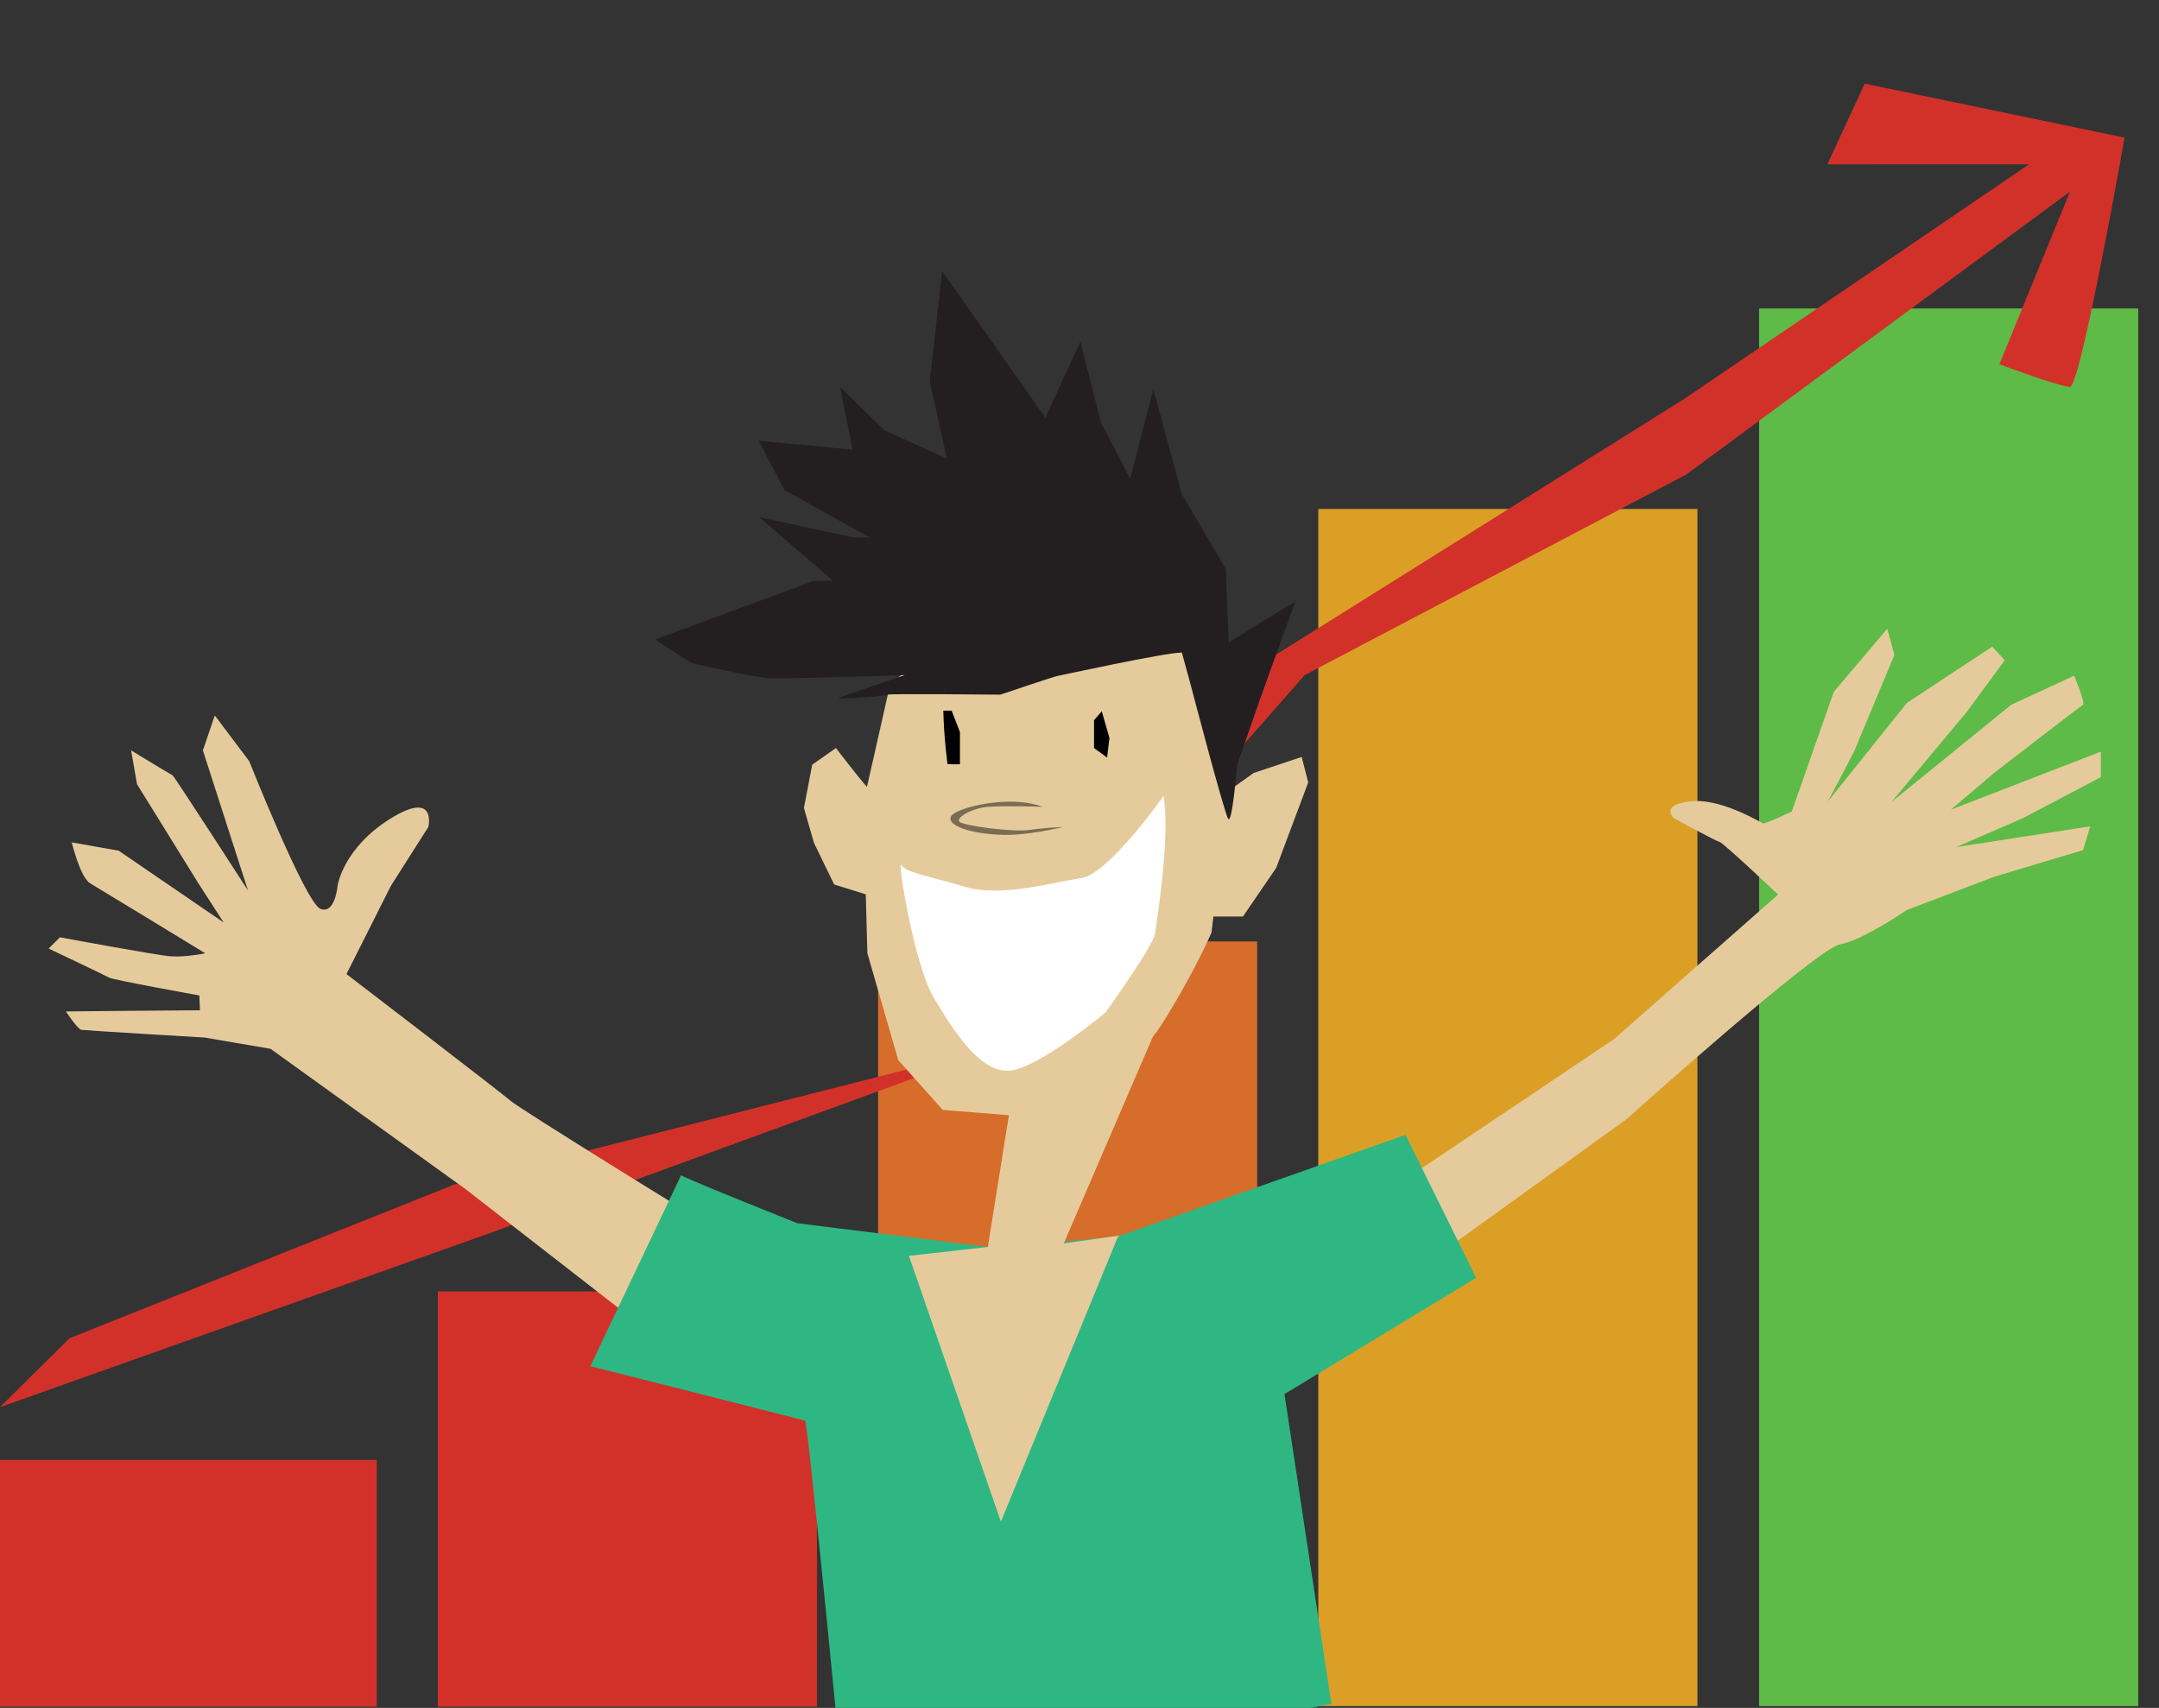 <?xml version="1.0" encoding="utf-8"?>
<!-- Generator: Adobe Illustrator 25.0.0, SVG Export Plug-In . SVG Version: 6.00 Build 0)  -->
<svg version="1.1" id="Livello_2_1_" xmlns="http://www.w3.org/2000/svg" xmlns:xlink="http://www.w3.org/1999/xlink" x="0px"
	 y="0px" width="363.9px" height="287.9px" viewBox="0 0 363.9 287.9" style="enable-background:new 0 0 363.9 287.9;"
	 xml:space="preserve">
<rect x="0" y="0" width="363.9" height="287.9" fill="#333333" stroke="none"/>
<style type="text/css">
	.st0{fill:#5EBB47;}
	.st1{fill:#DB9F26;}
	.st2{fill:#D66D2A;}
	.st3{fill:#D2312A;}
	.st4{fill:#E5CB9C;}
	.st5{fill:#2EB783;}
	.st6{fill:#796D53;}
	.st7{fill:#FFFFFF;}
	.st8{fill:#231F20;}
</style>
<g>
	<rect x="296.5" y="52" class="st0" width="63.9" height="235.6"/>
	<rect x="222.2" y="85.8" class="st1" width="63.9" height="201.8"/>
	<rect x="148" y="158.7" class="st2" width="63.9" height="128.9"/>
	<rect x="73.8" y="217.7" class="st3" width="63.9" height="70"/>
	<rect x="-0.4" y="246.1" class="st3" width="63.9" height="41.6"/>
</g>
<path class="st3" d="M11.7,225.6l64.8-25.9l79.8-20.3l57.9-68.5l69.9-43.8l57.9-39.4H308l6.3-13.6l43.8,9.1c0,0-7.4,42-9.2,42
	S337,61.4,337,61.4l11.9-29.1L284.2,80l-64.3,33.8l-56.7,64.6l-81,29.6L0,237.2L11.7,225.6z"/>
<g>
	<path class="st4" d="M119.2,206.3c-1.3-0.6-31.9-19.6-33.1-20.7c-1.2-1.1-27.7-21.4-27.7-21.4l7.5-14.9l6.3-9.9
		c0,0,1.5-6.3-6.4-1.4c-8,5-8.9,11.3-8.9,11.3s-0.4,4.9-2.9,3.9c-2.5-1-12-24.9-12-24.9l-5.8-7.7l-2,5.9l7.6,23.6
		c0,0-12.4-19.2-12.7-19.4c-0.4-0.2-7-4.2-7-4.2l1,5.7L33.5,149l4.2,6.5L20,143.4l-7.9-1.4c0,0,1.4,5.9,3.1,6.9
		c1.7,1,19.4,11.8,19.4,11.8s-3.4,0.7-5.9,0.5s-18.6-3.2-18.6-3.2l-1.9,1.9c0,0,9.5,4.5,10.2,4.9s15.2,3,15.2,3l0.1,2.5
		c0,0-11.8,0.1-12.4,0.1c-0.6,0-10.2,0.1-10.2,0.1s2,3,2.6,3.1s20.8,1.3,20.8,1.3l11.1,1.9l32.8,23.6l33.7,26.2L119.2,206.3z"/>
	<path class="st4" d="M237.6,198.3l34.4-23.1l27.7-24.4c0,0-9.3-8.8-9.9-8.9c-0.6-0.1-7.7-4-7.7-4s-2.4-2.2,2.7-2.8
		c5.1-0.7,12,3.6,12.4,3.7s4.8-2,4.8-2l7.1-20.2l9-10.6l1.2,4.4l-6.8,16.3l-4.4,8.4l13.3-16.6l14.4-9.5l2.1,2.3l-6.4,8.7l-12.7,15.2
		l20.2-16.4l10.6-4.9c0,0,1.9,4.6,1.5,4.9c-0.4,0.2-15,11.5-15,11.5l-7.3,6.2l25.3-9.8v4.3l-13.1,6.9l-11.3,4.9l22.6-3.5l-1.2,4
		l-15,4.5l-14.7,5.6c0,0-7.4,5.1-11.3,5.8c-3.9,0.7-36,29.5-36,29.5l-31.8,22.9L237.6,198.3z"/>
	<path class="st5" d="M114.8,198.1c0.5,0.5,19.6,8.1,19.6,8.1l33.7,4.2l20.4-2l48.4-17.1l11.9,24.1L216.5,235l7.9,52.2l-82,16.9
		c0,0-6.2-64.4-6.7-64.6c-0.5-0.2-36.2-9.2-36.2-9.2L114.8,198.1z"/>
	<polygon class="st4" points="197.7,166.9 179.3,209.6 188.5,208.3 168.7,256.5 153.2,211.7 166.5,210.2 170.5,185.2 184.9,166.9 	
		"/>
	<path class="st4" d="M150,115.5c-0.2,1-4.5,19.9-4.5,19.9l0.7,25.3l5.2,18l7.5,8.4l12.6,1c0,0,18.7-6.5,24.1-15.1
		c5.5-8.6,8.6-15.8,8.6-15.8s3-25,2.9-28.3c-0.1-3.3-6.1-20.9-6.1-20.9s-13.2-6.2-14.6-6.1s-26,4.2-26,4.2L150,115.5z"/>
	<path d="M159,119.9c0.1,4.5,0.7,8.9,0.7,8.9s2.1,0.1,2.1,0s0-5.4,0-5.4l-1.4-3.6H159z"/>
	<polygon points="184.4,121.4 184.4,126.1 186.6,127.7 187,124.4 185.7,119.9 	"/>
	<path class="st6" d="M175.7,136c0,0-6.3-0.2-9.1,0c-2.7,0.2-5.5,1.8-4.9,2.5c0.6,0.7,9,1.8,11.8,1.4s5.7-0.5,5.7-0.5
		s-6.3,1.6-10.9,1.3c-4.6-0.2-8.8-1.5-8-3.1C161.2,136.1,170.2,133.9,175.7,136z"/>
	<path class="st7" d="M196.1,134.2c0,0-9.2,13.1-13.8,13.8s-13.6,3.3-19.6,1.5s-10.1-2.4-10.8-3.7s2.1,16.7,5.5,22.4
		s7.7,12.4,12.5,12.3c4.8-0.1,16.4-9.8,16.4-9.8s8.1-11.2,8.4-13.4S197.3,140.6,196.1,134.2z"/>
	<path class="st4" d="M146.6,133.1c-0.5-0.2-5.7-7-5.7-7l-4,2.8l-1.4,7.3l1.7,5.9l3.4,7l6.1,1.9V133.1z"/>
	<path class="st4" d="M204.6,135.1c0,0.8-0.8,19.4-0.8,19.4h5.7l5.6-8.2l5.4-14.4l-1.1-4.3l-8.1,2.7L204.6,135.1z"/>
	<path class="st8" d="M207.1,108.3l-0.5-12.4l-7.4-12.6l-4.8-17.7l-3.9,15.1l-4.9-9.4l-3.5-13.7l-5.9,12.8c0,0-9.4-13.3-10-14.2
		c-0.6-0.8-7.4-10.5-7.4-10.5l-2.1,18.6l2.9,13L149,72.5l-7.4-7.3l2.1,10.6l-15.8-1.5l4.3,8.3l14.4,8h-2.7L128,87.2l12.4,10.7h-3.2
		l-26.8,9.9c0,0,5.9,3.9,6.3,4c0.4,0.1,10.1,2.3,12.6,2.5c2.5,0.2,23.2-0.5,23.2-0.5s-10,3.4-11.1,3.8s7.6-0.2,8.2-0.5
		c0.6-0.2,19,0,19,0s8.9-3,9.4-3.1c0.5-0.1,18.4-4,21.2-4l1.4,5.1c0,0,5.7,21.8,6.4,22.9c0.7,1.1,1.5-9,1.5-9l3.9-11.2
		c0,0,5.7-15.9,5.9-16.3C218.8,101,207.1,108.3,207.1,108.3z"/>
</g>
</svg>
